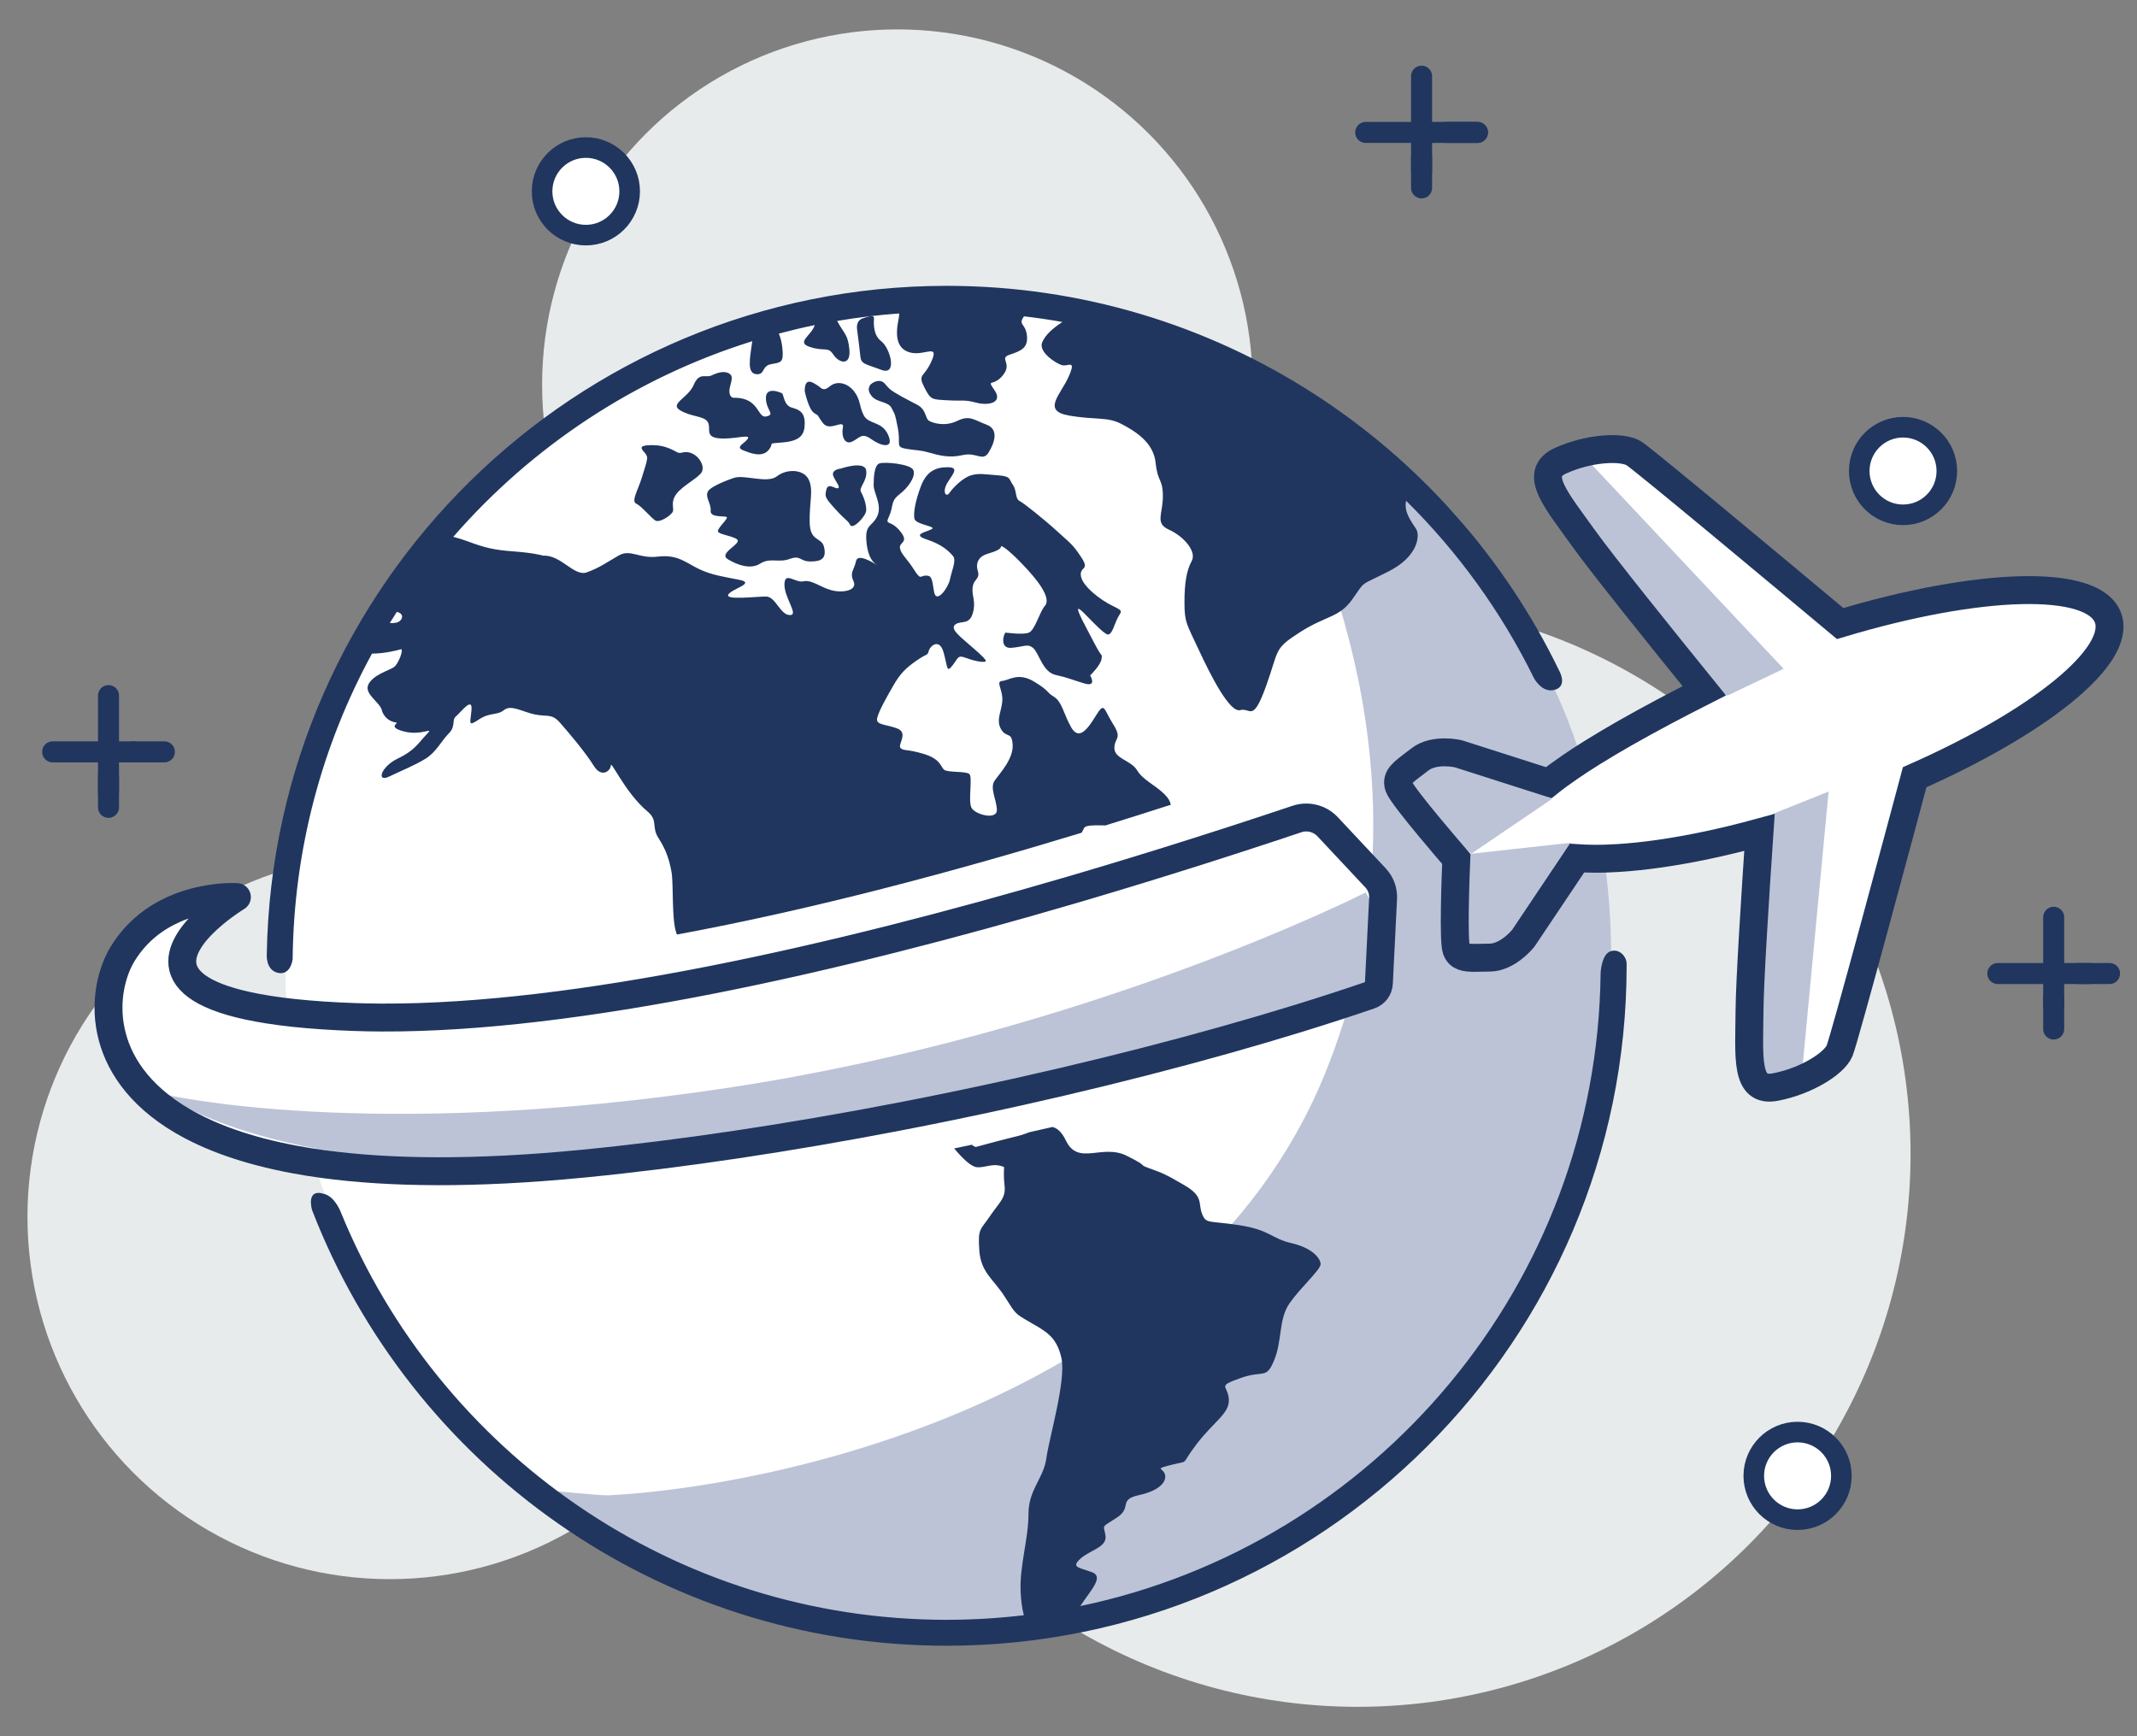<?xml version="1.0" encoding="UTF-8"?> <svg xmlns="http://www.w3.org/2000/svg" xmlns:xlink="http://www.w3.org/1999/xlink" version="1.2" id="Layer_1" x="0px" y="0px" viewBox="0 0 160 130" overflow="visible" xml:space="preserve"><rect x="0" y="0" width="160" height="130" fill="#808080" stroke="none"/> <g id="Layer_1_1_"> </g> <g> <g> <circle fill="#E8EBEB" cx="29.19" cy="91.106" r="27.134"></circle> <circle fill="#E8EBEB" cx="101.648" cy="86.402" r="41.398"></circle> <circle fill="#E8EBEB" cx="67.184" cy="28.797" r="26.597"></circle> </g> <g> <line fill="#FFFFFF" stroke="#20365F" stroke-width="1.574" stroke-linecap="round" stroke-miterlimit="10" x1="106.435" y1="12.907" x2="106.435" y2="5.704"></line> <line fill="#FFFFFF" stroke="#20365F" stroke-width="1.574" stroke-linecap="round" stroke-miterlimit="10" x1="106.435" y1="14.069" x2="106.435" y2="11.746"></line> <line fill="#FFFFFF" stroke="#20365F" stroke-width="1.574" stroke-linecap="round" stroke-miterlimit="10" x1="108.295" y1="9.915" x2="110.618" y2="9.915"></line> <line fill="#FFFFFF" stroke="#20365F" stroke-width="1.574" stroke-linecap="round" stroke-miterlimit="10" x1="102.253" y1="9.915" x2="110.618" y2="9.915"></line> </g> <circle fill="#FFFFFF" stroke="#20365F" stroke-width="1.541" stroke-miterlimit="10" cx="134.587" cy="110.506" r="3.279"></circle> <circle fill="#FFFFFF" stroke="#20365F" stroke-width="1.541" stroke-miterlimit="10" cx="43.865" cy="14.326" r="3.279"></circle> <g> <line fill="#FFFFFF" stroke="#20365F" stroke-width="1.574" stroke-linecap="round" stroke-miterlimit="10" x1="8.124" y1="59.288" x2="8.124" y2="52.084"></line> <line fill="#FFFFFF" stroke="#20365F" stroke-width="1.574" stroke-linecap="round" stroke-miterlimit="10" x1="8.124" y1="60.449" x2="8.124" y2="58.126"></line> <line fill="#FFFFFF" stroke="#20365F" stroke-width="1.574" stroke-linecap="round" stroke-miterlimit="10" x1="9.984" y1="56.295" x2="12.307" y2="56.295"></line> <line fill="#FFFFFF" stroke="#20365F" stroke-width="1.574" stroke-linecap="round" stroke-miterlimit="10" x1="3.942" y1="56.295" x2="9.984" y2="56.295"></line> </g> <g> <line fill="#FFFFFF" stroke="#20365F" stroke-width="1.574" stroke-linecap="round" stroke-miterlimit="10" x1="153.762" y1="75.215" x2="153.762" y2="68.682"></line> <line fill="#FFFFFF" stroke="#20365F" stroke-width="1.574" stroke-linecap="round" stroke-miterlimit="10" x1="153.762" y1="77.047" x2="153.762" y2="74.724"></line> <line fill="#FFFFFF" stroke="#20365F" stroke-width="1.574" stroke-linecap="round" stroke-miterlimit="10" x1="155.622" y1="72.893" x2="157.944" y2="72.893"></line> <line fill="#FFFFFF" stroke="#20365F" stroke-width="1.574" stroke-linecap="round" stroke-miterlimit="10" x1="149.579" y1="72.893" x2="156.409" y2="72.893"></line> </g> <circle fill="#FFFFFF" stroke="#20365F" stroke-width="1.541" stroke-miterlimit="10" cx="142.483" cy="35.268" r="3.279"></circle> <ellipse fill="#FFFFFF" cx="70.621" cy="72.307" rx="49.256" ry="50.165"></ellipse> <path fill="#BCC3D7" d="M111.73,44c0,0,9.793,10.82,8.831,30.285S108.67,94.975,108.32,94.1s3.148-23.17,2.448-33.225 s-0.962-14.995-1.137-15.061"></path> <path fill="#BCC3D7" d="M114.156,46.766c-3.143-5.917-5.195-9.297-9.767-11.793l-9.317-1.644c0,0,0.398,0.625,1.014,1.781 c3.068,5.761,11.536,24.713,3.087,45.352c-10.146,24.784-41.951,30.916-53.544,31.496c-0.874,0.044-4.348-0.381-4.765-0.35 c-2.056,0.153-2.055-0.63-1.174,0.178c2.674,2.454,15.86,8.433,23.535,10.047c10.715,2.253,27.043-1.512,37.282-9.527 s18.004-22.681,18.568-30.443c0.564-7.762-2.371-16.029-4.46-20.99C112.525,55.914,117.299,52.683,114.156,46.766z"></path> <path fill="#20365F" d="M66.503,32.579c-0.463-1.067-1.467-0.783-1.827-1.471c-0.36-0.688-0.231-1.186-0.746-1.826 c-0.515-0.64-1.287-0.783-1.801-0.356c-0.515,0.427-0.618,0.119-0.927-0.071c-0.309-0.19-0.952-0.688-0.952,0.427 c0,0,0.283,1.389,0.721,1.655c0.437,0.266,0.128,0.053,0.643,0.741c0.515,0.688,1.621-0.356,1.493,0.332 c-0.129,0.688,0.154,1.329,0.72,1.044c0.566-0.285,0.695-0.688,1.416-0.166C65.963,33.41,66.966,33.647,66.503,32.579z"></path> <path fill="#20365F" d="M64.676,23.815c0,0-0.617,0.071-0.502,0.889c0.116,0.818,0.179,1.423,0.244,1.993s0.335,0.533,1.57,0.996 c1.235,0.462,0.656-1.637,0-2.135c-0.656-0.498-0.563-1.423-0.552-1.743C65.448,23.495,64.676,23.815,64.676,23.815z"></path> <path fill="#20365F" d="M52.982,31.583c0.294,0.451-0.246,1.115,0.809,1.233c1.055,0.118,2.368-0.332,2.213,0 c-0.155,0.332-0.978,0.64-0.412,0.878c0.566,0.237,1.467,0.593,1.956,0c0.489-0.593-0.232-0.451,1.081-0.569 c1.312-0.119,1.621-0.593,1.621-1.423c0-0.83-0.386-1.02-0.978-1.186c-0.592-0.166-0.592-0.996-0.721-1.067 c-0.128-0.071-1.229-0.545-1.206,0.379c0.023,0.925,0.728,1.186,0.041,1.352c-0.687,0.166-0.507-1.376-2.36-1.4 c0,0-0.36,0.095-0.412-0.403c-0.052-0.498,0.412-1.138,0-1.399c-0.412-0.261-0.952-0.048-1.364,0.142 c-0.412,0.19-0.901-0.28-1.313,0.702c-0.411,0.982-1.853,1.409-1.003,1.907C51.784,31.227,52.688,31.133,52.982,31.583z"></path> <path fill="#20365F" d="M52.533,35.36c0.232-0.409-0.096-1.103-0.675-1.388c-0.579-0.285-0.849,0.036-1.119-0.089 c-0.27-0.125-0.868-0.552-1.872-0.552c0,0-0.869-0.035-0.83,0.213c0.039,0.249,0.462,0.445,0.414,0.801 c-0.047,0.356-0.147,0.605-0.415,1.476c-0.269,0.872-0.79,1.708-0.404,1.886c0.386,0.178,1.1,1.05,1.428,1.263 c0.328,0.213,1.274-0.427,1.332-0.712c0.058-0.285-0.193-0.694,0.27-1.299C51.125,36.356,52.302,35.769,52.533,35.36z"></path> <path fill="#20365F" d="M67.815,33.599c0.798,0.143,0.952,0.068,1.724,0.283c0.772,0.215,1.518,0.429,2.548,0.192 c1.029-0.237,1.492,0.518,1.93-0.192c0.437-0.71,0.798-1.73-0.154-2.086c-0.952-0.356-1.261-0.733-2.188-0.283 c-0.926,0.449-1.801,0.167-2.11,0c-0.309-0.167-0.18-0.831-0.901-1.211c-0.721-0.379-1.724-0.878-2.059-1.186 c-0.335-0.308-0.412-0.593-0.798-0.593c-0.386,0-0.669,0.308-0.669,0.308c0,0.071-0.283,0.332,0.128,0.83 c0.412,0.498,1.235,0.38,1.493,0.901c0.257,0.522,0.232,0.308,0.463,1.495C67.455,33.244,67.018,33.457,67.815,33.599z"></path> <path fill="#20365F" d="M64.854,35.236c-0.101-0.783-1.934-0.142-1.934-0.142c-0.116,0-0.714,0.125-0.521,0.569 c0.193,0.445,0.54,0.801,0.347,0.89c-0.193,0.089-0.733-0.444-0.868,0.089c-0.135,0.534-0.135,0.605,0.695,1.512 c0.83,0.907,0.888,0.783,1.081,1.156c0.193,0.374,1.158-0.64,1.197-1.067c0.039-0.427-0.193-1.067-0.386-1.405 C64.271,36.499,64.955,36.019,64.854,35.236z"></path> <path fill="#20365F" d="M54.496,41.875c0.669,0.403,1.669,0.801,2.415,0.327c0.746-0.474,1.368-0.042,2.217-0.351 c0.849-0.308,0.72,0.19,1.569,0.19c0.849,0,1.184-0.261,1.004-1.067c-0.18-0.806-1.055-0.353-1.081-1.885 c-0.026-1.531,0.309-2.409-0.077-3.192c-0.386-0.783-1.647-0.806-2.368-0.237c-0.721,0.569-2.418-0.14-3.217,0.119 c-0.177,0.057-1.724,0.593-1.956,1.02c-0.232,0.427,0.257,0.901,0.206,1.447c-0.052,0.546,1.106,0.356,1.209,0.475 c0.103,0.118-0.643,0.759-0.669,1.044c-0.025,0.285,1.57,0.403,1.493,0.759C55.165,40.879,53.827,41.472,54.496,41.875z"></path> <path fill="#20365F" d="M25.546,90.835c7.319,17.846,24.88,30.449,45.331,30.449c1.955,0,3.882-0.119,5.778-0.343 c-0.14-0.545-0.215-1.142-0.241-1.809c-0.074-1.921,0.589-3.914,0.589-5.764c0-1.85,1.132-2.657,1.338-4.175 c0.206-1.518,1.492-5.835,1.132-7.495c-0.36-1.66-1.235-2.04-2.368-2.704c-1.132-0.664-1.029-0.569-1.876-1.898 c-0.846-1.328-1.791-1.803-1.907-3.475c-0.116-1.672,0.077-1.494,0.772-2.526c0.695-1.032,1.235-1.388,1.119-2.313 c-0.066-0.531-0.056-1.041-0.035-1.397c-0.829-0.361-1.403,0.079-2.049,0.009c-0.45-0.049-1.101-0.701-1.689-1.405 c0.44-0.091,0.88-0.183,1.319-0.276c0.085,0.075,0.186,0.129,0.296,0.17c0.161-0.045,1.805-0.499,3.201-0.838 c0.28-0.068,0.549-0.167,0.807-0.269c0.583-0.131,1.164-0.262,1.742-0.394c0.361,0.094,0.695,0.382,1.002,1.02 c0.927,1.921,2.702,0.213,4.555,1.138c1.853,0.925,0.695,0.569,1.721,0.948c1.027,0.378,1.135,0.404,2.599,1.258 c1.463,0.854,1.007,1.352,1.316,2.135c0.309,0.783,0.463,0.498,2.779,0.854c2.316,0.356,2.393,0.996,3.937,1.352 c1.544,0.356,2.161,1.139,2.161,1.566c0,0.427-1.467,1.708-2.316,2.917c-0.849,1.21-0.54,2.775-1.158,4.27 c-0.618,1.495-0.772,0.712-2.548,1.352c-1.775,0.641-0.926,0.498-0.849,1.566c0.077,1.067-1.081,1.637-2.393,3.345 c-1.313,1.708-0.463,1.21-1.853,1.565c-1.39,0.356-0.695,0.214-0.541,0.712c0.155,0.498-0.309,1.21-1.93,1.565 c-1.621,0.356-0.463,0.925-1.698,1.708c-1.235,0.783-0.927,0.498-0.816,1.352c0.111,0.854-1.192,1.067-1.886,1.708 c-0.695,0.641-0.154,0.641,0.849,0.996c0.946,0.335-0.029,1.303-0.855,2.546c22.06-4.598,38.719-24.084,38.96-47.432 c0,0,0.063-1.336,0.718-1.587c0.656-0.251,1.226,0.37,1.227,0.923c0,0.051,0.002,0.102,0.002,0.153 c0,28.073-22.839,50.913-50.912,50.913c-21.623,0-40.138-13.551-47.506-32.605c0,0-0.541-1.733,0.989-1.197 C25.147,89.698,25.546,90.835,25.546,90.835z"></path> <path fill="#20365F" d="M21.911,71.823c0.082-8.276,2.223-16.068,5.941-22.884c0.981,0.001,1.981-0.269,2.162-0.325 c0.232-0.071-0.154,1.103-0.54,1.352c-0.386,0.249-1.544,0.569-1.891,1.281c-0.347,0.712,0.849,1.316,1.004,1.921 c0.154,0.605,0.695,0.889,1.042,0.925c0.347,0.035-0.733,0.32,0.618,0.676c1.351,0.356,2.316-0.427,1.698,0.213 c-0.618,0.641-0.888,1.21-2.162,1.815c-1.274,0.605-1.621,1.815-0.656,1.352c0.965-0.462,1.922-0.842,2.733-1.34 c0.81-0.498,1.205-1.364,1.745-1.898c0.54-0.533,0.193-0.996,0.54-1.281c0.347-0.284,1.235-1.494,1.158-0.498 c-0.077,0.996-0.309,1.317,0.54,0.747c0.849-0.569,1.351-0.285,1.891-0.712c0.54-0.427,1.312,0.107,2.277,0.32 c0.965,0.213,1.274-0.107,1.93,0.64c0.656,0.747,1.891,2.206,2.509,3.202c0.618,0.997,1.274,0.32,1.274,0.036 c0-0.285,0.193,0.099,0.695,0.886c0.502,0.787,1.197,1.783,2.046,2.494c0.849,0.712,0.27,1.139,0.849,2.028 c0.579,0.89,0.811,1.672,0.965,2.526c0.154,0.854,0,3.487,0.347,4.519c0.018,0.054,0.036,0.105,0.054,0.157 c10.157-1.879,20.703-4.699,30.298-7.622c0.297-0.407-0.06-0.591,1.584-0.553c0.069,0.002,0.129,0.004,0.193,0.007 c1.67-0.517,3.308-1.036,4.906-1.551c-0.046-0.241-0.176-0.494-0.467-0.78c-0.772-0.759-1.595-1.044-2.058-1.802 c-0.463-0.759-1.699-0.854-1.699-1.661c0-0.806,0.618-0.664-0.103-1.803c-0.72-1.139-0.617-1.708-1.287-0.617 c-0.669,1.091-1.286,1.85-1.853,0.854c-0.566-0.996-0.669-1.898-1.286-2.277c-0.618-0.38-0.309-0.427-1.493-1.139 c-1.184-0.712-1.853-0.095-2.368-0.048c-0.514,0.048,0,0.569,0,1.376c0,0.807-0.514,1.518-0.103,2.23 c0.412,0.712,0.824,0.143,0.875,1.186c0.052,1.044-0.926,2.087-1.338,2.657c-0.412,0.569,0.155,1.471,0.155,2.23 s-1.647,0.332-1.904-0.19c-0.257-0.522,0.103-2.277-0.154-2.514c-0.258-0.237-1.647-0.095-1.904-0.332 c-0.257-0.237-0.257-0.806-1.544-1.186c-1.287-0.38-1.441-0.19-1.699-0.427c-0.257-0.237,0.618-1.138-0.257-1.47 c-0.875-0.332-1.647-0.237-1.493-0.806c0.155-0.569,0.669-1.471,1.184-2.372c0.515-0.901,0.926-1.328,1.75-1.898 c0.823-0.569,0.821-0.354,0.924-0.733c0.103-0.38,0.8-0.975,1.109,0.117c0.309,1.091,0.206,1.566,0.669,0.972 c0.463-0.593,0.36-0.806,1.055-0.545c0.695,0.261,1.596,0.403,1.415,0.143c-0.18-0.261-0.566-0.593-1.338-1.257 c-0.772-0.664-1.312-1.139-0.901-1.423c0.412-0.285,1.03,0.071,1.287-0.83c0.258-0.901-0.09-1.245-0.013-1.921 c0.077-0.676,0.579-0.605,0.386-1.245c-0.193-0.641,0.116-1.103,0.733-1.281c0.617-0.178,1.003-0.356,1.003-0.534 c0-0.178,0.772,0.391,2.007,1.743c1.235,1.352,1.66,2.277,1.274,2.704c-0.386,0.427-0.733,1.814-1.197,1.992 c-0.463,0.178-1.621,0-1.737,0c-0.116,0-0.502,1.21,0.425,1.139c0.926-0.071,1.235-0.356,1.66,0.035 c0.425,0.392,0.695,1.779,1.66,1.993c0.965,0.213,1.197,0.356,2.162,0.64c0.965,0.285,0.425-0.605,0.425-0.605 s0.811-0.783,0.849-1.246c0.039-0.462,0.155,0.178-0.617-1.316c-0.772-1.494-1.737-3.167-0.656-2.064 c1.081,1.103,1.274,1.281,1.583,1.494c0.309,0.213,0.463-0.071,0.772-0.89c0.309-0.818,0.733-0.712-0.231-1.174 c-0.965-0.462-2.277-1.494-2.393-2.241c-0.116-0.747,0.695-0.392,0.039-1.388c-0.657-0.996-0.772-1.013-1.776-1.93 c-1.004-0.917-2.509-2.126-2.857-2.305c-0.347-0.178-0.193-0.783-0.502-1.21c-0.309-0.427-0.116-0.641-1.119-0.712 c-1.004-0.071-1.39-0.178-2.007,0c-0.617,0.178-1.351,0.925-1.621,1.316c-0.27,0.391-0.579-0.107-0.116-0.818 c0.463-0.712,0.811-1.103-0.039-1.103c-0.849,0-1.544,0.285-1.969,1.388c-0.425,1.103-0.579,1.992-0.502,2.455 c0.077,0.463,1.66,0.569,1.313,0.783c-0.348,0.213-1.583,0.392-0.386,0.783c1.197,0.392,1.698,0.925,1.969,1.246 c0.27,0.32-0.116,1.138-0.232,1.743c-0.116,0.605-1.042,1.921-1.197,0.89c-0.154-1.032-0.193-1.174-0.618-1.174 c-0.425,0-0.347,0.391-0.888-0.462c-0.541-0.854-0.965-1.139-1.042-1.601c-0.077-0.462,0.733-0.391,0-1.281 c-0.733-0.89-1.158-0.356-0.811-1.103c0.347-0.747,0.077-1.103,0.772-1.637c0.695-0.533,1.235-1.352,1.042-1.814 c-0.193-0.463-2.161-0.641-2.547-0.498c-0.386,0.142-0.425,1.067-0.425,1.636c0,0.569,0.656,1.494,0.27,2.313 c-0.386,0.818-0.926,0.569-0.811,1.886c0.112,1.274,0.546,1.61,0.819,1.792c-0.25-0.169-1.462-0.926-1.591-0.333 c-0.154,0.712-0.502,0.854-0.193,1.53c0.309,0.676-0.772,0.89-1.621,0.676c-0.849-0.213-1.505-0.818-2.123-0.676 c-0.618,0.142-1.428-0.783-1.428,0.249s1.119,2.313,0.386,2.277c-0.733-0.035-1.036-1.387-1.773-1.387 c-0.736,0-3.052,0.285-2.821-0.143c0.231-0.427,2.084-0.854,0.849-1.103c-1.235-0.249-2.085-0.356-3.05-0.818 c-0.965-0.462-1.583-1.103-3.049-0.925c-1.467,0.178-2.046-0.605-2.972-0.071c-0.926,0.534-1.39,0.89-2.355,1.246 c-0.965,0.356-1.93-1.317-3.281-1.246c-0.116-0.035-0.772-0.213-2.239-0.32c-1.467-0.107-2.162-0.285-3.397-0.747 c-0.332-0.124-0.708-0.241-1.093-0.343c5.895-6.771,13.616-11.913,22.39-14.648c-0.01,0.05-0.02,0.1-0.028,0.155 c-0.154,1.103-0.386,2.241,0.309,2.313c0.695,0.071,0.386-0.605,1.119-0.747c0.733-0.143,0.965-0.071,0.849-1.21 c-0.042-0.414-0.137-0.786-0.267-1.08c0.888-0.236,1.785-0.45,2.692-0.637c-0.245,0.799-1.452,1.292-0.341,1.645 c1.119,0.356,1.312-0.071,1.737,0.569c0.424,0.641,1.312,0.868,1.197-0.384c-0.107-1.158-0.413-1.186-0.916-2.141 c1.526-0.258,3.075-0.447,4.645-0.56c0.003,0.132-0.016,0.3-0.062,0.523c-0.27,1.316-0.039,2.206,0.965,2.42 c1.004,0.213,2.089-0.676,1.527,0.605c-0.562,1.281-1.064,0.961-0.562,1.957c0.502,0.996,0.579,0.925,1.737,0.996 c1.158,0.071,1.235-0.071,2.162,0.178c0.926,0.249,2.013,0,1.373-0.925c-0.64-0.925-0.099-0.213,0.634-1.138 c0.733-0.925-0.347-1.245,0.502-1.53c0.849-0.285,1.428-0.498,1.274-1.53c-0.124-0.826-0.665-0.697-0.204-1.341 c0.965,0.114,1.923,0.253,2.87,0.423c-0.734,0.495-1.253,0.937-1.508,1.523c-0.309,0.712,1.003,1.566,1.467,1.708 c0.463,0.143,1.111-0.498,0.517,0.854c-0.595,1.352-2.031,2.562,0,2.917c2.03,0.356,2.88,0.071,3.961,0.641 c1.081,0.569,2.393,1.399,2.547,2.905c0.155,1.506,0.541,1.151,0.541,2.503c0,1.352-0.618,2.018,0.463,2.503 c1.081,0.485,2.085,1.624,1.699,2.336c-0.386,0.712-0.547,1.637-0.544,3.131c0.003,1.494,0.158,1.565,1.084,3.558 c0.926,1.992,2.316,4.697,3.088,4.483c0.772-0.213,0.927,0.996,1.93-1.779c1.004-2.775,0.541-2.775,2.548-4.056 c2.007-1.281,2.934-1.067,3.937-2.49c1.004-1.423,0.463-0.925,2.702-2.064c2.239-1.138,2.316-2.679,2.084-3.118 c-0.202-0.384-0.992-1.246-0.779-2.168c3.887,3.841,7.136,8.325,9.572,13.279c0,0,0.596,1.153,1.566,0.874 c0.97-0.279,0.338-1.401,0.338-1.401c-8.236-17.053-25.705-28.845-45.877-28.845c-27.783,0-50.436,22.37-50.902,50.045 c0,0-0.101,1.202,0.85,1.399C21.775,73.04,21.911,71.823,21.911,71.823z M29.666,46.622c-0.196,0.033-0.334,0.048-0.476,0.019 c0.171-0.277,0.344-0.553,0.52-0.826C30.382,45.973,30.081,46.552,29.666,46.622z"></path> <path fill="#FFFFFF" d="M157.833,46.772c-1.075-2.986-9.666-2.702-20.058,0.418c-4.166-3.483-14.716-12.289-15.436-12.739 c-0.898-0.561-3.391-0.41-5.495,0.544c-2.104,0.954-0.329,2.939,1.747,5.845c1.339,1.874,5.922,7.572,9.01,11.384 c-1.998,1.012-4.025,2.08-5.898,3.147c-0.867,0.494-1.699,0.987-2.48,1.474c-0.28,0.174-0.554,0.348-0.82,0.521 c-0.006,0.004-0.012,0.008-0.018,0.011c-0.061,0.04-0.122,0.08-0.183,0.12c-0.227,0.149-0.448,0.298-0.663,0.446 c-0.576,0.395-1.109,0.783-1.583,1.161l-5.955-1.904l-0.815-0.26c0,0-1.794-0.429-2.886,0.432 c-0.954,0.752-1.654,1.136-1.626,1.748c0.004,0.089,0.023,0.183,0.059,0.283c0.144,0.398,1.243,1.778,2.301,3.052 c0.909,1.095,1.787,2.113,2.001,2.36c-0.024,0.576-0.088,2.215-0.109,3.746c-0.019,1.388-0.003,2.687,0.11,3.024 c0.188,0.561,0.656,0.64,1.401,0.636c0.314-0.002,0.676-0.018,1.089-0.019c0.859-0.003,1.621-0.557,2.079-0.981 c0.284-0.262,0.451-0.475,0.451-0.475l4.016-5.992c0.355,0.025,0.73,0.038,1.118,0.043c0.318,0.004,0.646,0.003,0.985-0.007 c0.003,0,0.006,0,0.009,0c0.028-0.001,0.057-0.002,0.086-0.003c0.286-0.009,0.579-0.023,0.879-0.042 c0.97-0.06,2.009-0.168,3.11-0.326c2.273-0.326,4.798-0.856,7.475-1.588c-0.325,4.813-0.728,11.16-0.744,13.278 c-0.028,3.571-0.339,6.215,1.931,5.786c2.27-0.429,4.396-1.738,4.809-2.714c0.36-0.851,4.556-16.492,5.624-20.484 C152.664,54.578,158.862,49.632,157.833,46.772z"></path> <polyline fill="#BCC3D7" points="118.55,34.124 133.545,50.076 129.326,52.088 125.608,49.759 115.709,35.617 "></polyline> <path fill="#BCC3D7" d="M116.189,59.826l-6.033,4.099l-5.727-4.929c0,0,2.352-1.912,2.46-1.952s3.946-0.077,4.115-0.023"></path> <path fill="#BCC3D7" d="M117.588,63.105l-8.35,0.918c0,0,0.55,7.079,0.874,7.388c0.324,0.31,2.259,1.185,2.643,0.437 c0.384-0.747,1.817-3.672,2.516-4.066s2.317-1.967,2.317-1.967"></path> <path fill="#BCC3D7" d="M131.173,61.76l1.803-0.918l3.935-1.574l-2.042,21.542c0,0-2.053,0.678-2.422,0.63 c-0.369-0.048-0.913-0.776-1.274-1.096c-0.361-0.32-0.557-2.439-0.557-2.439"></path> <path fill="none" stroke="#20365F" stroke-width="2.09" stroke-miterlimit="10" d="M157.833,46.271 c-1.075-2.986-9.666-2.702-20.058,0.418c-4.166-3.483-14.716-12.289-15.436-12.739c-0.898-0.561-3.391-0.41-5.495,0.544 c-2.104,0.954-0.329,2.939,1.747,5.845c1.339,1.874,5.922,7.572,9.01,11.384c-1.998,1.012-4.025,2.08-5.898,3.147 c-0.867,0.494-1.699,0.987-2.48,1.474c-0.28,0.174-0.554,0.348-0.82,0.521c-0.006,0.004-0.012,0.008-0.018,0.011 c-0.061,0.04-0.122,0.08-0.183,0.12c-0.227,0.149-0.448,0.298-0.663,0.446c-0.576,0.395-1.109,0.783-1.583,1.161l-5.955-1.904 l-0.815-0.26c0,0-1.794-0.429-2.886,0.432c-0.954,0.752-1.654,1.136-1.626,1.748c0.004,0.089,0.023,0.183,0.059,0.283 c0.144,0.398,1.243,1.778,2.301,3.052c0.909,1.095,1.787,2.113,2.001,2.36c-0.024,0.576-0.088,2.215-0.109,3.746 c-0.019,1.388-0.003,2.687,0.11,3.024c0.188,0.561,0.656,0.64,1.401,0.636c0.314-0.002,0.676-0.018,1.089-0.019 c0.859-0.003,1.621-0.557,2.079-0.981c0.284-0.262,0.451-0.475,0.451-0.475l4.016-5.992c0.355,0.025,0.73,0.038,1.118,0.043 c0.318,0.004,0.646,0.003,0.985-0.007c0.003,0,0.006,0,0.009,0c0.028-0.001,0.057-0.002,0.086-0.003 c0.286-0.009,0.579-0.023,0.879-0.042c0.97-0.06,2.009-0.168,3.11-0.326c2.273-0.326,4.798-0.856,7.475-1.588 c-0.325,4.813-0.728,11.16-0.744,13.278c-0.028,3.571-0.339,6.215,1.931,5.786c2.27-0.429,4.396-1.738,4.809-2.714 c0.36-0.851,4.556-16.492,5.624-20.484C152.664,54.078,158.862,49.132,157.833,46.271z"></path> <path fill="#FFFFFF" d="M17.907,67.454c0,0-0.126-0.008-0.347-0.008c-0.348,0-0.935,0.023-1.656,0.136 c-0.797,0.124-1.755,0.361-2.73,0.798c-1.37,0.614-2.771,1.625-3.803,3.294c-1.622,2.623-2.273,8.596,4.454,12.539 c2.056,1.205,4.8,2.22,8.418,2.892c0.345,0.064,0.697,0.125,1.058,0.183c0.016,0.003,0.031,0.005,0.047,0.008 c0.336,0.053,0.68,0.104,1.03,0.151c4.945,0.672,11.31,0.761,19.453-0.034c7.397-0.722,15.456-1.945,23.491-3.49 c1.365-0.262,2.728-0.534,4.088-0.814c1.68-0.346,3.354-0.705,5.016-1.075c1.103-0.246,2.2-0.497,3.291-0.753 c8.39-1.966,16.345-4.197,23.016-6.479c0.39-0.133,0.656-0.491,0.676-0.903l0.193-3.89l0.122-2.457 c0.028-0.565-0.174-1.117-0.561-1.53l-1.658-1.77l-1.928-2.059c-0.588-0.628-1.487-0.857-2.304-0.584 c-2.973,0.997-6.199,2.046-9.594,3.106c-0.642,0.201-1.29,0.401-1.944,0.602c-1.383,0.425-2.791,0.851-4.221,1.274 c-0.389,0.115-0.781,0.231-1.173,0.346c-8.611,2.524-17.924,4.951-26.944,6.725c-8.801,1.731-17.32,2.839-24.627,2.811 c-0.025,0-0.05,0-0.074,0c-0.655-0.003-1.301-0.015-1.936-0.037c-1.724-0.06-3.234-0.164-4.556-0.304 c-0.333-0.035-0.654-0.073-0.963-0.113c-0.006-0.001-0.011-0.002-0.017-0.002c-0.342-0.044-0.667-0.091-0.98-0.141 c-8.711-1.372-6.758-4.71-4.545-6.748c0.178-0.164,0.358-0.32,0.534-0.465C17.117,67.93,17.907,67.454,17.907,67.454"></path> <path fill="#BCC3D7" d="M102.253,66.821c0,0-20.683,10.532-47.703,14.622c-27.02,4.09-42.243,0.5-42.243,0.5 s8.18,6.462,32.292,5.091c24.113-1.371,57.963-12.516,57.963-12.516l0.994-5.368"></path> <path fill="none" stroke="#20365F" stroke-width="2.09" stroke-linecap="round" stroke-miterlimit="10" d="M17.737,67.17 c0,0-0.126-0.008-0.347-0.008c-0.348,0-0.935,0.023-1.656,0.136c-0.797,0.124-1.755,0.361-2.73,0.798 c-1.37,0.614-2.771,1.625-3.803,3.294c-1.622,2.623-2.273,8.596,4.454,12.539c2.056,1.205,4.8,2.22,8.418,2.892 c0.345,0.064,0.697,0.125,1.058,0.183c0.016,0.003,0.031,0.005,0.047,0.008c0.336,0.053,0.68,0.104,1.03,0.151 c4.945,0.672,11.31,0.761,19.453-0.034c7.397-0.722,15.456-1.945,23.491-3.49c1.365-0.262,2.728-0.534,4.088-0.814 c1.68-0.346,3.354-0.705,5.016-1.075c1.103-0.246,2.2-0.497,3.291-0.753c8.39-1.966,16.345-4.197,23.016-6.479 c0.39-0.133,0.656-0.491,0.676-0.903l0.193-3.89l0.122-2.457c0.028-0.565-0.174-1.117-0.561-1.53l-1.658-1.77l-1.928-2.059 c-0.588-0.628-1.487-0.857-2.304-0.584c-2.973,0.997-6.199,2.046-9.594,3.106c-0.642,0.201-1.29,0.401-1.944,0.602 c-1.383,0.425-2.791,0.851-4.221,1.274c-0.389,0.115-0.781,0.231-1.173,0.346c-8.611,2.524-17.924,4.951-26.944,6.725 c-8.801,1.731-17.32,2.839-24.627,2.811c-0.025,0-0.05,0-0.074,0c-0.655-0.003-1.301-0.015-1.936-0.037 c-1.724-0.06-3.234-0.164-4.556-0.304c-0.333-0.035-0.654-0.073-0.963-0.113c-0.006-0.001-0.011-0.002-0.017-0.002 c-0.342-0.044-0.667-0.091-0.98-0.141c-8.711-1.372-6.758-4.71-4.545-6.748c0.178-0.164,0.358-0.32,0.534-0.465 C16.947,67.646,17.737,67.17,17.737,67.17"></path> </g> </svg> 